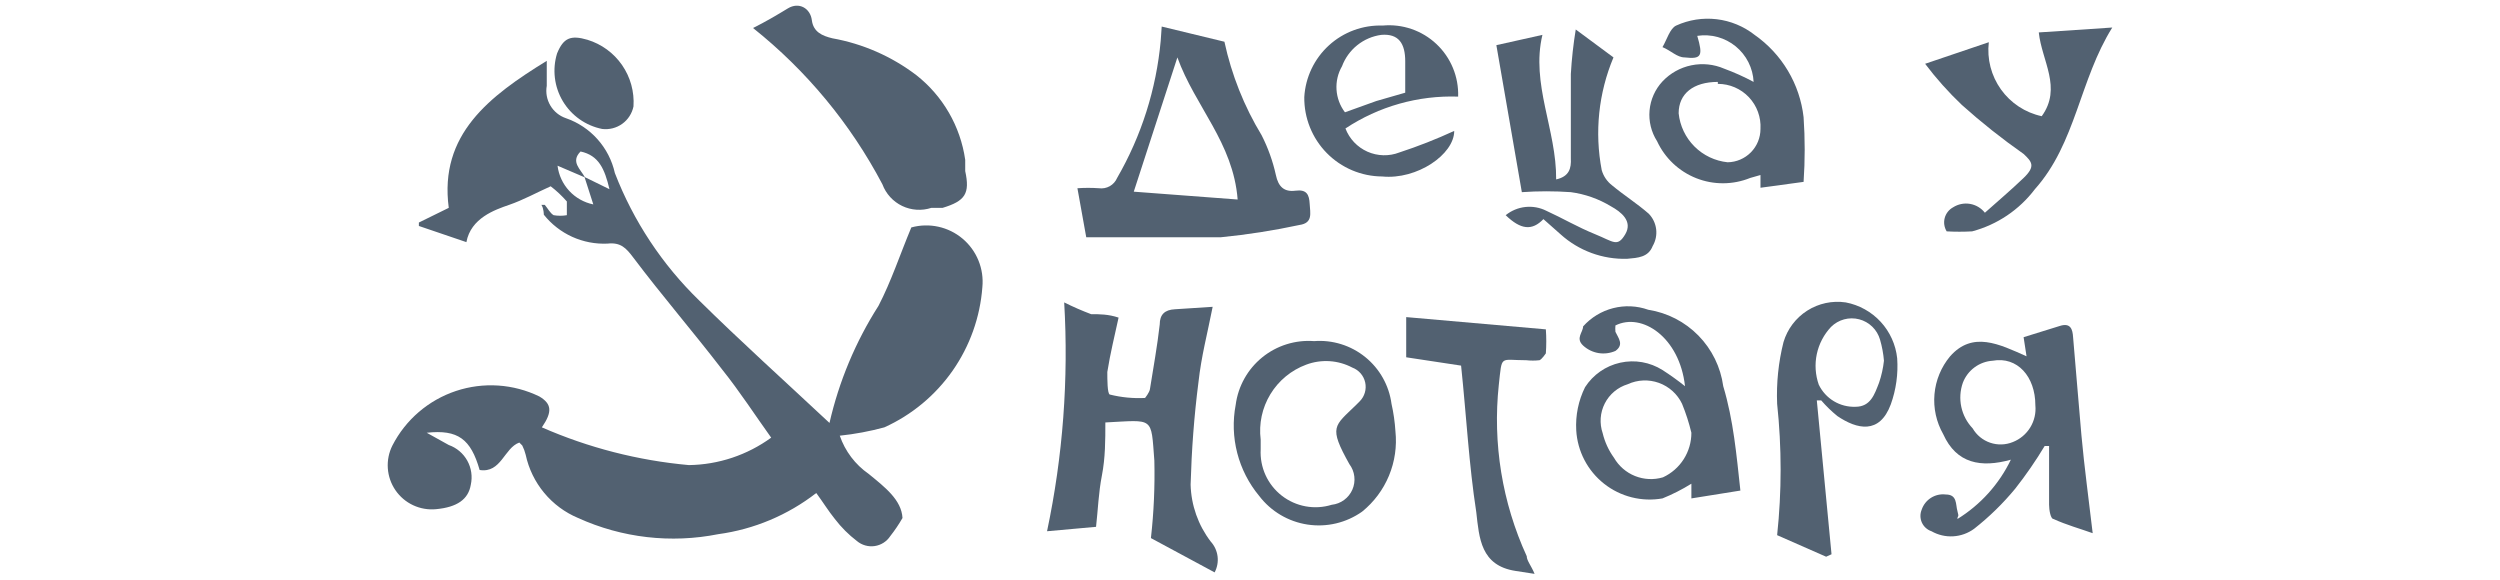 <svg width="220" height="51" viewBox="0 0 220 51" fill="none" xmlns="http://www.w3.org/2000/svg">
<path d="M73.9 38.34C74.369 39.704 75.26 40.882 76.444 41.704C77.867 42.868 79.333 43.989 79.42 45.584C79.1 46.142 78.74 46.675 78.342 47.18C78.188 47.414 77.987 47.613 77.751 47.763C77.514 47.914 77.249 48.013 76.972 48.053C76.695 48.094 76.413 48.076 76.144 47.999C75.874 47.923 75.624 47.791 75.409 47.611C74.679 47.053 74.027 46.401 73.469 45.671C72.909 44.981 72.434 44.205 71.831 43.385C69.325 45.331 66.35 46.58 63.207 47.007C59.048 47.835 54.735 47.337 50.875 45.584C49.714 45.098 48.688 44.338 47.885 43.369C47.082 42.401 46.524 41.252 46.261 40.022C46.192 39.738 46.09 39.463 45.959 39.203L45.7 38.944C44.364 39.418 44.105 41.66 42.208 41.359C41.431 38.642 40.31 37.78 37.551 38.082L39.491 39.16C40.185 39.405 40.764 39.896 41.122 40.539C41.479 41.182 41.589 41.934 41.431 42.652C41.216 43.946 40.224 44.636 38.37 44.808C37.679 44.874 36.984 44.754 36.356 44.46C35.727 44.167 35.19 43.71 34.798 43.138C34.406 42.565 34.175 41.898 34.128 41.206C34.081 40.514 34.221 39.822 34.532 39.203C35.696 36.935 37.702 35.214 40.12 34.407C42.539 33.601 45.176 33.775 47.468 34.891C48.546 35.538 48.632 36.227 47.684 37.607C51.788 39.404 56.157 40.525 60.62 40.928C63.226 40.892 65.757 40.048 67.864 38.513C66.441 36.529 65.104 34.46 63.552 32.519C60.965 29.156 58.248 26.008 55.747 22.688C55.1 21.826 54.626 21.308 53.462 21.438C52.393 21.487 51.328 21.282 50.353 20.84C49.379 20.397 48.523 19.73 47.856 18.893C47.856 18.893 47.856 18.333 47.641 18.031H47.942C48.201 18.333 48.417 18.764 48.719 18.937C49.104 19.003 49.498 19.003 49.883 18.937C49.883 18.505 49.883 18.031 49.883 17.729C49.454 17.238 48.977 16.79 48.46 16.393C47.209 16.953 46.045 17.6 44.795 18.031C43.544 18.462 41.431 19.195 41.043 21.308L36.861 19.885V19.583L39.491 18.29C38.629 11.822 43.07 8.459 48.115 5.354C48.115 6.173 48.115 6.863 48.115 7.553C48.01 8.15 48.122 8.765 48.431 9.286C48.739 9.808 49.223 10.203 49.797 10.399C50.868 10.769 51.826 11.407 52.581 12.253C53.336 13.098 53.862 14.122 54.108 15.228C55.743 19.456 58.273 23.281 61.525 26.439C65.147 30.018 68.985 33.468 72.995 37.219C73.831 33.562 75.289 30.076 77.307 26.914C78.428 24.758 79.204 22.386 80.196 20.015C80.971 19.801 81.787 19.779 82.572 19.951C83.358 20.123 84.09 20.483 84.705 21.001C85.32 21.519 85.801 22.178 86.104 22.923C86.408 23.668 86.526 24.475 86.448 25.275C86.25 27.916 85.345 30.454 83.828 32.624C82.31 34.794 80.236 36.515 77.824 37.607C76.538 37.956 75.226 38.202 73.9 38.34ZM51.435 15.573L53.634 16.651C53.203 14.84 52.686 13.676 51.09 13.331C50.185 14.237 51.09 14.883 51.478 15.616L49.063 14.582C49.164 15.408 49.523 16.181 50.088 16.793C50.653 17.404 51.395 17.822 52.211 17.988L51.435 15.573Z" fill="#526171"/>
<path d="M106.714 27C106.24 29.415 105.722 31.312 105.464 33.64C105.076 36.659 104.86 39.634 104.774 42.652C104.823 44.464 105.441 46.214 106.542 47.654C106.873 48.016 107.084 48.471 107.146 48.958C107.208 49.444 107.117 49.938 106.887 50.371L101.281 47.352C101.536 45.091 101.637 42.815 101.583 40.539C101.281 36.616 101.583 36.961 97.271 37.176C97.271 38.728 97.271 40.281 96.969 41.833C96.667 43.385 96.624 44.851 96.452 46.361L92.14 46.749C93.538 40.134 94.046 33.361 93.649 26.612C94.421 26.998 95.213 27.343 96.02 27.647C96.754 27.647 97.53 27.647 98.435 27.949C98.09 29.544 97.702 31.096 97.444 32.735C97.444 33.382 97.444 34.632 97.659 34.718C98.673 34.972 99.72 35.074 100.764 35.02C100.764 35.02 101.152 34.546 101.195 34.244C101.497 32.347 101.842 30.45 102.057 28.552C102.057 27.69 102.488 27.259 103.394 27.215L106.714 27Z" fill="#526171"/>
<path d="M102.23 2.336L107.749 3.672C108.376 6.581 109.484 9.364 111.026 11.908C111.589 13.015 112.009 14.188 112.277 15.401C112.492 16.436 113.01 16.91 114.001 16.781C114.993 16.651 115.209 17.126 115.252 17.945C115.295 18.764 115.554 19.627 114.346 19.799C112.069 20.288 109.765 20.648 107.447 20.877C103.48 20.877 99.513 20.877 95.589 20.877L94.813 16.565C95.445 16.521 96.079 16.521 96.71 16.565C97.039 16.61 97.373 16.546 97.662 16.383C97.95 16.219 98.176 15.965 98.306 15.66C100.445 11.961 101.754 7.841 102.143 3.586C102.187 3.155 102.187 2.767 102.23 2.336ZM99.772 16.867L108.913 17.557C108.525 12.555 105.162 9.364 103.61 5.052L99.772 16.867Z" fill="#526171"/>
<path d="M66.268 2.465C67.389 1.904 68.338 1.344 69.33 0.74C70.321 0.137 71.313 0.74 71.442 1.775C71.572 2.81 72.348 3.155 73.254 3.371C75.932 3.852 78.459 4.96 80.627 6.604C82.972 8.442 84.517 11.115 84.939 14.064C84.939 14.366 84.939 14.711 84.939 15.056C85.37 17.039 84.939 17.686 82.955 18.29H81.964C81.117 18.569 80.195 18.509 79.391 18.124C78.587 17.738 77.963 17.055 77.652 16.22C74.849 10.897 70.973 6.214 66.268 2.465Z" fill="#526171"/>
<path d="M178.077 29.673L181.268 28.682C182.216 28.38 182.389 28.983 182.432 29.673C182.69 32.562 182.906 35.451 183.165 38.297C183.423 41.143 183.812 43.946 184.156 46.921C183.079 46.533 181.828 46.188 180.707 45.671C180.448 45.671 180.319 44.851 180.319 44.42C180.319 42.695 180.319 40.971 180.319 39.246H179.931C179.148 40.549 178.284 41.802 177.344 42.997C176.268 44.303 175.053 45.489 173.722 46.533C173.184 46.928 172.544 47.158 171.878 47.196C171.212 47.235 170.549 47.079 169.97 46.749C169.785 46.687 169.614 46.587 169.469 46.456C169.323 46.325 169.207 46.166 169.126 45.988C169.045 45.81 169.001 45.617 168.998 45.422C168.995 45.226 169.033 45.032 169.108 44.851C169.253 44.42 169.542 44.052 169.927 43.808C170.312 43.565 170.769 43.461 171.221 43.515C172.256 43.515 172.083 44.377 172.256 44.981C172.428 45.584 172.256 45.326 172.256 45.671C174.288 44.416 175.919 42.606 176.956 40.453C174.325 41.186 172.169 40.798 171.005 38.211C170.395 37.143 170.126 35.914 170.234 34.688C170.342 33.463 170.822 32.3 171.609 31.355C173.592 29.113 175.921 30.277 178.335 31.355L178.077 29.673ZM179.112 35.667C179.112 33.123 177.516 31.355 175.36 31.743C174.782 31.78 174.226 31.982 173.76 32.326C173.293 32.67 172.936 33.142 172.73 33.683C172.49 34.366 172.443 35.102 172.595 35.81C172.748 36.518 173.093 37.17 173.592 37.694C173.937 38.288 174.484 38.737 175.134 38.959C175.784 39.181 176.492 39.16 177.128 38.901C177.765 38.651 178.304 38.2 178.662 37.616C179.02 37.033 179.178 36.348 179.112 35.667Z" fill="#526171"/>
<path d="M153.154 43.17L148.842 43.86V42.566C148.033 43.07 147.182 43.503 146.298 43.86C145.398 44.02 144.475 43.987 143.589 43.764C142.703 43.541 141.874 43.134 141.157 42.567C140.44 42.001 139.851 41.289 139.429 40.479C139.007 39.669 138.762 38.778 138.709 37.866C138.635 36.555 138.902 35.248 139.485 34.072C140.193 32.973 141.305 32.198 142.581 31.916C143.857 31.633 145.192 31.866 146.298 32.562C146.983 33.002 147.645 33.477 148.281 33.985C147.807 29.673 144.487 27.474 142.158 28.639C142.14 28.825 142.14 29.013 142.158 29.199C142.417 29.76 142.934 30.32 142.158 30.881C141.689 31.087 141.17 31.153 140.664 31.069C140.159 30.984 139.689 30.754 139.312 30.406C138.622 29.76 139.312 29.242 139.312 28.725C140.014 27.938 140.935 27.378 141.956 27.117C142.978 26.856 144.054 26.905 145.047 27.259C146.724 27.521 148.272 28.317 149.46 29.529C150.648 30.741 151.415 32.304 151.645 33.985C152.55 37.004 152.809 40.022 153.154 43.17ZM148.842 38.082C148.634 37.214 148.36 36.364 148.022 35.538C147.612 34.679 146.879 34.016 145.983 33.693C145.087 33.371 144.101 33.413 143.236 33.813C142.804 33.945 142.403 34.162 142.057 34.452C141.711 34.742 141.426 35.099 141.221 35.502C141.016 35.904 140.894 36.344 140.862 36.795C140.831 37.245 140.89 37.698 141.037 38.125C141.224 38.901 141.561 39.634 142.029 40.281C142.45 41.011 143.104 41.578 143.886 41.891C144.668 42.203 145.533 42.244 146.341 42.005C147.089 41.659 147.723 41.105 148.166 40.41C148.609 39.714 148.844 38.906 148.842 38.082Z" fill="#526171"/>
<path d="M132.5 18.937C132.996 18.535 133.597 18.284 134.232 18.215C134.867 18.147 135.508 18.262 136.078 18.549C137.501 19.195 138.795 19.971 140.39 20.618C141.986 21.265 142.331 21.782 143.021 20.618C143.711 19.454 142.633 18.635 141.77 18.16C140.691 17.504 139.487 17.078 138.234 16.91C136.799 16.809 135.358 16.809 133.922 16.91L131.68 3.974L135.733 3.069C134.699 7.381 136.984 11.434 136.941 15.789C138.105 15.53 138.278 14.797 138.234 13.935C138.234 11.434 138.234 8.976 138.234 6.518C138.309 5.204 138.453 3.894 138.666 2.594L141.986 5.052C140.672 8.184 140.312 11.634 140.951 14.97C141.102 15.5 141.42 15.969 141.856 16.306C142.891 17.169 144.055 17.902 145.09 18.807C145.451 19.179 145.679 19.658 145.742 20.172C145.804 20.686 145.696 21.206 145.435 21.653C145.047 22.645 144.142 22.688 143.193 22.774C141.033 22.84 138.932 22.067 137.329 20.618L135.82 19.282C134.828 20.316 133.836 20.23 132.5 18.937Z" fill="#526171"/>
<path d="M154.318 7.208C154.289 6.605 154.133 6.015 153.861 5.476C153.589 4.937 153.207 4.461 152.74 4.079C152.273 3.697 151.73 3.417 151.148 3.258C150.565 3.099 149.956 3.064 149.359 3.155C149.877 4.923 149.747 5.225 148.238 5.052C147.591 5.052 147.031 4.449 146.298 4.147C146.686 3.5 146.945 2.508 147.505 2.249C148.62 1.74 149.853 1.548 151.069 1.692C152.286 1.837 153.44 2.313 154.404 3.069C155.595 3.902 156.595 4.979 157.338 6.228C158.082 7.476 158.551 8.869 158.716 10.313C158.845 12.208 158.845 14.109 158.716 16.005L154.922 16.522V15.401L154.016 15.66C152.497 16.276 150.798 16.285 149.272 15.682C147.747 15.08 146.512 13.914 145.823 12.426C145.308 11.62 145.075 10.666 145.161 9.714C145.247 8.762 145.647 7.865 146.298 7.165C146.978 6.442 147.865 5.947 148.837 5.747C149.809 5.546 150.82 5.65 151.731 6.044C152.619 6.371 153.484 6.76 154.318 7.208ZM151.17 7.208C149.014 7.208 147.721 8.243 147.721 9.968C147.834 11.073 148.325 12.105 149.11 12.89C149.895 13.676 150.928 14.166 152.033 14.28C152.803 14.268 153.537 13.954 154.078 13.406C154.619 12.857 154.922 12.118 154.922 11.348C154.951 10.837 154.876 10.326 154.7 9.846C154.525 9.365 154.253 8.926 153.902 8.554C153.551 8.183 153.127 7.887 152.657 7.685C152.188 7.483 151.682 7.38 151.17 7.381V7.208Z" fill="#526171"/>
<path d="M169.41 5.613L175.015 3.715C174.843 5.186 175.224 6.667 176.085 7.871C176.946 9.075 178.225 9.915 179.672 10.226C181.483 7.726 179.672 5.354 179.413 2.853L185.881 2.422C182.992 7.036 182.69 12.598 179.068 16.651C177.693 18.468 175.751 19.773 173.549 20.36C172.802 20.402 172.054 20.402 171.307 20.36C171.2 20.185 171.13 19.991 171.1 19.789C171.07 19.587 171.082 19.381 171.134 19.183C171.187 18.985 171.279 18.801 171.405 18.64C171.531 18.479 171.688 18.345 171.867 18.247C172.31 17.963 172.842 17.854 173.361 17.942C173.879 18.03 174.346 18.308 174.67 18.721C175.834 17.686 176.999 16.694 178.077 15.66C179.155 14.625 178.81 14.237 178.077 13.547C176.181 12.219 174.367 10.779 172.644 9.235C171.468 8.118 170.386 6.907 169.41 5.613Z" fill="#526171"/>
<path d="M160.7 48.991L156.388 47.094C156.797 43.252 156.797 39.379 156.388 35.538C156.313 33.709 156.502 31.879 156.948 30.105C157.288 28.961 158.029 27.978 159.035 27.337C160.041 26.695 161.244 26.438 162.424 26.612C163.607 26.837 164.685 27.436 165.501 28.321C166.316 29.206 166.825 30.331 166.952 31.527C167.048 32.903 166.857 34.283 166.391 35.581C165.4 38.254 163.416 37.78 161.691 36.616C161.177 36.199 160.701 35.737 160.268 35.236H159.88L161.174 48.775L160.7 48.991ZM165.788 31.743C165.735 31.115 165.62 30.494 165.443 29.889C165.319 29.456 165.084 29.064 164.762 28.75C164.44 28.436 164.042 28.211 163.607 28.098C163.171 27.985 162.714 27.987 162.28 28.104C161.846 28.222 161.45 28.451 161.131 28.768C160.502 29.436 160.069 30.263 159.878 31.161C159.688 32.058 159.749 32.99 160.053 33.856C160.345 34.458 160.807 34.963 161.381 35.307C161.955 35.652 162.618 35.822 163.287 35.796C164.623 35.796 164.968 34.675 165.356 33.683C165.571 33.054 165.715 32.404 165.788 31.743Z" fill="#526171"/>
<path d="M122.798 37.952C122.937 39.282 122.742 40.625 122.23 41.861C121.718 43.096 120.905 44.183 119.866 45.024C118.471 46.011 116.748 46.419 115.06 46.161C113.371 45.904 111.847 45.002 110.81 43.644C109.895 42.543 109.235 41.253 108.877 39.866C108.519 38.479 108.472 37.031 108.741 35.624C108.956 33.985 109.792 32.49 111.075 31.448C112.358 30.406 113.991 29.894 115.64 30.018C117.266 29.894 118.877 30.396 120.144 31.423C121.411 32.449 122.237 33.921 122.453 35.538C122.632 36.332 122.747 37.139 122.798 37.952ZM110.94 38.685V39.548C110.898 40.325 111.045 41.101 111.367 41.81C111.69 42.518 112.18 43.138 112.794 43.617C113.408 44.095 114.128 44.418 114.894 44.558C115.66 44.698 116.449 44.651 117.192 44.42C117.586 44.378 117.963 44.232 118.282 43.997C118.602 43.762 118.853 43.447 119.011 43.083C119.169 42.719 119.227 42.32 119.18 41.926C119.134 41.532 118.983 41.158 118.744 40.841C116.89 37.521 117.408 37.521 119.348 35.624L119.65 35.322C119.864 35.108 120.021 34.843 120.106 34.552C120.191 34.261 120.202 33.954 120.138 33.658C120.073 33.362 119.936 33.087 119.738 32.858C119.539 32.629 119.287 32.453 119.003 32.347C118.384 32.02 117.703 31.828 117.004 31.783C116.306 31.739 115.606 31.843 114.95 32.088C113.635 32.574 112.523 33.49 111.795 34.688C111.067 35.886 110.765 37.294 110.94 38.685Z" fill="#526171"/>
<path d="M128.576 32.174L123.746 31.441V27.905L136.035 28.983C136.085 29.687 136.085 30.393 136.035 31.096C136.035 31.096 135.69 31.614 135.475 31.7C135.088 31.743 134.697 31.743 134.311 31.7C131.939 31.7 132.198 31.183 131.896 33.856C131.343 39.016 132.192 44.23 134.354 48.948C134.354 49.336 134.742 49.767 135.044 50.5L133.362 50.241C130.3 49.767 130.171 47.352 129.912 45.067C129.266 40.884 129.05 36.702 128.576 32.174Z" fill="#526171"/>
<path d="M128.317 8.502C124.8 8.381 121.333 9.361 118.399 11.305C118.571 11.755 118.831 12.168 119.162 12.518C119.494 12.868 119.892 13.149 120.332 13.346C120.773 13.542 121.248 13.649 121.73 13.662C122.213 13.674 122.693 13.591 123.143 13.417C124.788 12.878 126.4 12.245 127.972 11.52C127.972 13.59 124.695 15.832 121.633 15.53C120.724 15.525 119.824 15.339 118.986 14.985C118.149 14.63 117.389 14.113 116.752 13.464C116.115 12.815 115.613 12.046 115.274 11.202C114.935 10.357 114.766 9.454 114.777 8.545C114.878 6.802 115.656 5.168 116.945 3.992C118.234 2.816 119.932 2.19 121.677 2.249C122.536 2.169 123.402 2.273 124.217 2.554C125.033 2.834 125.78 3.285 126.408 3.877C127.036 4.468 127.531 5.186 127.86 5.984C128.189 6.781 128.345 7.64 128.317 8.502ZM118.356 9.882L121.116 8.89L123.66 8.157C123.66 7.122 123.66 6.216 123.66 5.397C123.66 3.845 123.099 2.939 121.547 3.069C120.777 3.175 120.049 3.487 119.442 3.973C118.835 4.459 118.37 5.1 118.098 5.828C117.736 6.454 117.568 7.173 117.614 7.894C117.66 8.615 117.918 9.307 118.356 9.882Z" fill="#526171"/>
<path d="M55.747 9.364C55.621 9.982 55.267 10.529 54.756 10.897C54.244 11.264 53.613 11.425 52.987 11.348C52.273 11.205 51.596 10.914 51.001 10.493C50.406 10.073 49.905 9.533 49.531 8.907C49.157 8.282 48.919 7.585 48.831 6.861C48.743 6.138 48.807 5.404 49.02 4.707C49.581 3.327 50.228 3.069 51.694 3.5C52.932 3.877 54.006 4.661 54.742 5.726C55.478 6.79 55.832 8.073 55.747 9.364Z" fill="#526171"/>
</svg>
